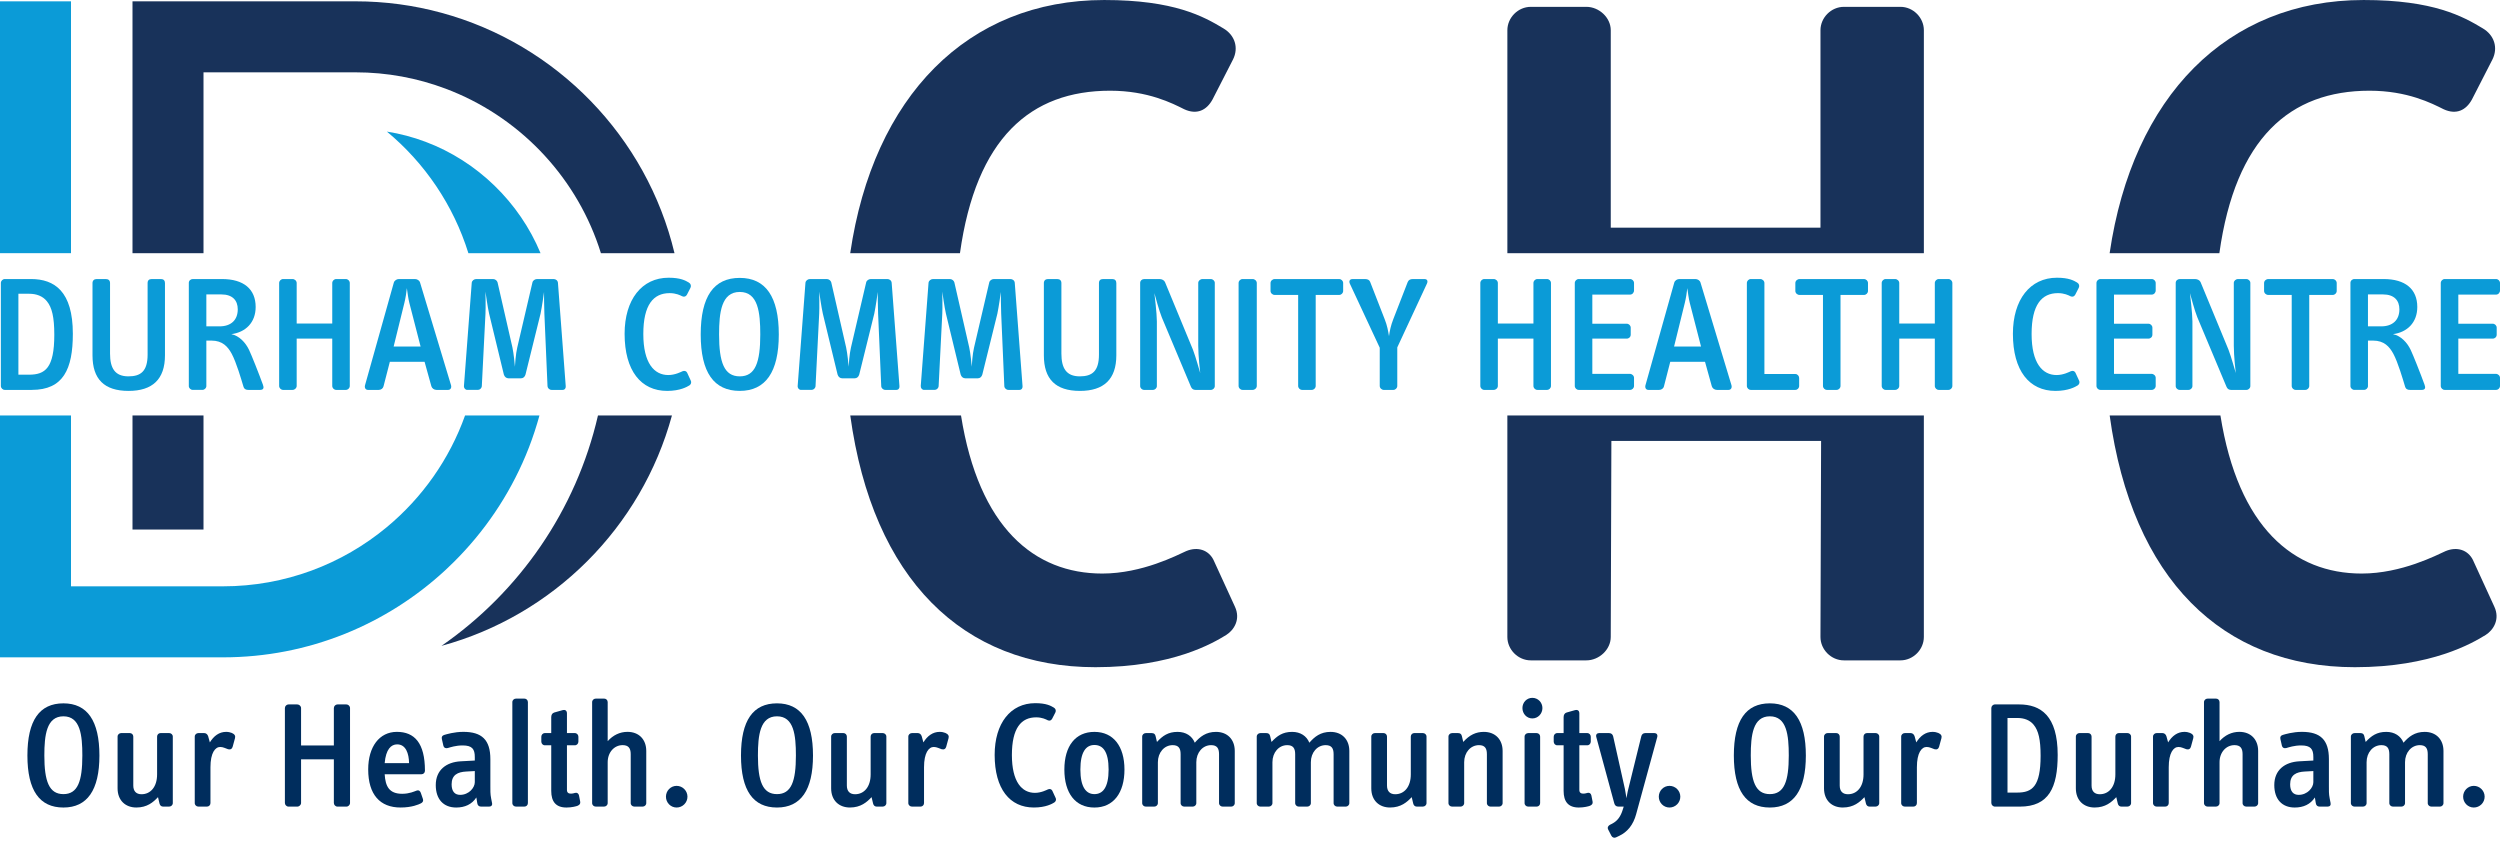 <?xml version="1.0" encoding="UTF-8"?>
<svg xmlns="http://www.w3.org/2000/svg" width="190" height="64" viewBox="0 0 190 64" fill="none">
  <g clip-path="url(#clip0_1879_23381)">
    <path d="M15.466 19.241V5.497H27.012C29.419 5.497 31.726 5.935 33.857 6.736C39.31 8.782 43.614 13.2 45.502 18.727C45.561 18.897 45.616 19.069 45.669 19.241H51.262C49.149 10.387 42.301 3.351 33.552 0.973C31.467 0.403 29.275 0.101 27.012 0.101H10.07V19.241H15.466V19.241Z" fill="#18325A"></path>
    <path d="M72.957 19.241C74.181 10.485 78.326 6.894 84.367 6.894C87.259 6.894 89.112 7.859 90.002 8.303C90.965 8.747 91.707 8.377 92.151 7.562L93.708 4.523C94.154 3.633 93.857 2.669 92.967 2.15C91.485 1.261 89.26 0.001 83.923 0.001C73.532 0.001 66.361 7.328 64.617 19.242H72.957V19.241Z" fill="#18325A"></path>
    <path d="M146.214 19.242V2.299C146.214 1.336 145.398 0.52 144.435 0.52H140.135C139.171 0.52 138.356 1.336 138.356 2.299V17.305H122.418V2.299C122.418 1.336 121.528 0.52 120.565 0.52H116.339C115.375 0.52 114.56 1.336 114.56 2.299V19.242H146.214Z" fill="#18325A"></path>
    <path d="M168.672 19.241C169.896 10.485 174.041 6.894 180.083 6.894C182.974 6.894 184.827 7.859 185.717 8.303C186.681 8.747 187.422 8.377 187.867 7.562L189.424 4.523C189.869 3.633 189.572 2.669 188.682 2.15C187.2 1.261 184.975 0.001 179.638 0.001C169.247 0.001 162.077 7.328 160.332 19.242H168.672V19.241Z" fill="#18325A"></path>
    <path d="M92.225 42.552C91.855 41.811 91.039 41.514 90.15 41.884C89.483 42.181 86.814 43.59 83.775 43.59C78.609 43.59 74.391 40.101 73.037 31.575H64.62C66.325 43.997 73.168 50.707 83.255 50.707C89.112 50.707 92.225 48.853 93.189 48.26C93.782 47.89 94.302 47.074 93.856 46.111L92.225 42.553V42.552Z" fill="#18325A"></path>
    <path d="M114.559 31.575V48.409C114.559 49.373 115.374 50.188 116.338 50.188H120.564C121.527 50.188 122.417 49.372 122.417 48.409L122.465 33.511H138.403L138.355 48.409C138.355 49.373 139.171 50.188 140.134 50.188H144.434C145.398 50.188 146.213 49.372 146.213 48.409V31.575H114.559Z" fill="#18325A"></path>
    <path d="M187.94 42.552C187.57 41.811 186.754 41.514 185.865 41.884C185.198 42.181 182.529 43.59 179.489 43.59C174.323 43.59 170.106 40.101 168.752 31.575H160.335C162.039 43.997 168.883 50.707 178.97 50.707C184.827 50.707 187.94 48.853 188.904 48.26C189.497 47.89 190.016 47.074 189.571 46.111L187.94 42.553V42.552Z" fill="#18325A"></path>
    <path d="M15.466 31.575H10.07V40.245H15.466V31.575Z" fill="#18325A"></path>
    <path d="M45.446 31.575C43.789 38.791 39.458 44.996 33.552 49.086C42.05 46.776 48.754 40.072 51.068 31.575H45.446Z" fill="#18325A"></path>
    <path d="M35.597 19.241H41.081C39.481 15.379 36.272 12.251 32.337 10.776C31.386 10.418 30.406 10.159 29.404 10.001C32.28 12.389 34.461 15.587 35.597 19.24V19.241Z" fill="#0B9BD7"></path>
    <path d="M5.396 19.241V13.483V5.497V0.102H0V19.241H5.396Z" fill="#0B9BD7"></path>
    <path d="M35.345 31.574C34.154 34.913 32.08 37.835 29.404 40.057C26.02 42.87 21.676 44.561 16.942 44.561H5.396V31.574H0V49.958H16.942C23.466 49.958 29.411 47.441 33.856 43.323C34.064 43.131 34.269 42.934 34.469 42.734C36.795 40.435 38.671 37.679 39.953 34.617C40.04 34.411 40.122 34.206 40.202 34C40.355 33.603 40.5 33.199 40.633 32.791C40.701 32.588 40.765 32.383 40.825 32.178C40.857 32.074 40.888 31.97 40.916 31.867C40.944 31.77 40.972 31.673 40.998 31.574H35.345Z" fill="#0B9BD7"></path>
    <path d="M2.416 29.633H0.367C0.204 29.633 0.065 29.495 0.065 29.331V21.509C0.065 21.345 0.204 21.207 0.367 21.207H2.354C4.14 21.207 5.536 22.138 5.536 25.369C5.536 28.061 4.807 29.632 2.417 29.632L2.416 29.633ZM3.561 22.892C3.247 22.503 2.768 22.326 2.228 22.326H1.398V28.476H2.203C3.435 28.476 4.127 27.973 4.127 25.444C4.127 24.099 3.95 23.37 3.561 22.892V22.892Z" fill="#0B9BD7"></path>
    <path d="M9.772 29.709C7.91 29.709 7.03 28.804 7.03 27.005V21.51C7.03 21.322 7.157 21.209 7.332 21.209H8.049C8.238 21.209 8.363 21.309 8.363 21.51V26.867C8.363 27.974 8.727 28.603 9.759 28.603C10.69 28.603 11.218 28.225 11.218 26.943V21.51C11.218 21.309 11.331 21.209 11.52 21.209H12.249C12.425 21.209 12.538 21.322 12.538 21.51V27.005C12.538 28.829 11.583 29.709 9.772 29.709Z" fill="#0B9BD7"></path>
    <path d="M19.769 29.633H18.876C18.699 29.633 18.562 29.583 18.498 29.369C18.335 28.828 17.97 27.558 17.606 26.879C17.316 26.351 16.915 25.885 16.072 25.885H15.682V29.343C15.682 29.494 15.544 29.632 15.381 29.632H14.652C14.488 29.632 14.35 29.494 14.35 29.343V21.496C14.35 21.332 14.488 21.207 14.652 21.207H16.865C18.525 21.207 19.43 21.974 19.43 23.332C19.43 24.515 18.663 25.256 17.581 25.395C18.185 25.521 18.663 26.036 18.927 26.59C19.129 27.018 19.644 28.312 19.984 29.244C20.072 29.47 20.034 29.633 19.771 29.633H19.769ZM16.826 22.376H15.682V24.803H16.687C17.555 24.803 18.07 24.325 18.07 23.508C18.07 22.828 17.668 22.376 16.825 22.376L16.826 22.376Z" fill="#0B9BD7"></path>
    <path d="M26.282 29.633H25.553C25.39 29.633 25.251 29.495 25.251 29.331V25.735H22.548V29.331C22.548 29.495 22.397 29.633 22.234 29.633H21.517C21.354 29.633 21.215 29.495 21.215 29.331V21.509C21.215 21.345 21.354 21.207 21.517 21.207H22.234C22.397 21.207 22.548 21.345 22.548 21.509V24.59H25.251V21.509C25.251 21.345 25.39 21.207 25.553 21.207H26.282C26.445 21.207 26.584 21.345 26.584 21.509V29.331C26.584 29.495 26.445 29.633 26.282 29.633Z" fill="#0B9BD7"></path>
    <path d="M34.053 29.633H33.173C32.997 29.633 32.834 29.52 32.784 29.356L32.268 27.495H29.628L29.149 29.356C29.111 29.52 28.961 29.633 28.784 29.633H27.967C27.779 29.633 27.691 29.469 27.741 29.281L29.929 21.484C29.979 21.308 30.156 21.207 30.319 21.207H31.539C31.702 21.207 31.878 21.308 31.928 21.484L34.28 29.281C34.33 29.469 34.242 29.633 34.053 29.633ZM31.11 23.019C31.023 22.679 30.972 22.239 30.922 21.899C30.884 22.252 30.821 22.667 30.733 23.019L29.916 26.339H31.966L31.11 23.019Z" fill="#0B9BD7"></path>
    <path d="M42.756 29.633H41.925C41.762 29.633 41.624 29.507 41.611 29.356L41.373 23.835C41.347 23.357 41.347 22.263 41.347 22.188C41.322 22.376 41.184 23.357 41.083 23.835L39.939 28.463C39.889 28.639 39.763 28.752 39.599 28.752H38.644C38.48 28.752 38.342 28.638 38.292 28.463L37.172 23.835C37.059 23.345 36.92 22.339 36.896 22.163C36.896 22.239 36.921 23.358 36.896 23.835L36.618 29.343C36.606 29.507 36.468 29.632 36.317 29.632H35.512C35.361 29.632 35.248 29.494 35.26 29.33L35.852 21.496C35.864 21.332 36.028 21.207 36.191 21.207H37.474C37.625 21.207 37.776 21.321 37.814 21.459L38.946 26.414C39.046 26.879 39.122 27.71 39.134 27.872C39.134 27.771 39.197 26.879 39.311 26.414L40.467 21.459C40.505 21.308 40.669 21.207 40.82 21.207H42.077C42.24 21.207 42.391 21.321 42.404 21.496L42.996 29.356C43.008 29.507 42.92 29.633 42.757 29.633H42.756Z" fill="#0B9BD7"></path>
    <path d="M52.387 29.294C52.224 29.394 51.695 29.709 50.702 29.709C48.715 29.709 47.47 28.175 47.47 25.37C47.47 22.767 48.779 21.107 50.815 21.107C51.721 21.107 52.098 21.322 52.349 21.472C52.5 21.56 52.55 21.723 52.475 21.874L52.211 22.39C52.136 22.528 52.01 22.591 51.847 22.517C51.696 22.441 51.382 22.278 50.892 22.278C49.66 22.278 48.892 23.158 48.892 25.384C48.892 27.61 49.722 28.503 50.791 28.503C51.306 28.503 51.759 28.264 51.872 28.214C52.023 28.151 52.161 28.201 52.224 28.327L52.501 28.931C52.576 29.094 52.489 29.233 52.388 29.295L52.387 29.294Z" fill="#0B9BD7"></path>
    <path d="M56.222 29.708C54.26 29.708 53.254 28.312 53.254 25.42C53.254 22.528 54.247 21.12 56.222 21.12C58.196 21.12 59.189 22.566 59.189 25.42C59.189 28.275 58.184 29.708 56.222 29.708ZM56.222 22.188C54.825 22.188 54.65 23.747 54.65 25.42C54.65 27.545 55.04 28.603 56.222 28.603C57.404 28.603 57.781 27.546 57.781 25.42C57.781 23.748 57.618 22.188 56.222 22.188Z" fill="#0B9BD7"></path>
    <path d="M68.118 29.633H67.288C67.125 29.633 66.986 29.507 66.974 29.356L66.736 23.835C66.71 23.357 66.71 22.263 66.71 22.188C66.685 22.376 66.547 23.357 66.446 23.835L65.302 28.463C65.252 28.639 65.125 28.752 64.962 28.752H64.007C63.843 28.752 63.705 28.638 63.655 28.463L62.535 23.835C62.422 23.345 62.283 22.339 62.259 22.163C62.259 22.239 62.284 23.358 62.259 23.835L61.981 29.343C61.969 29.507 61.83 29.632 61.679 29.632H60.875C60.724 29.632 60.611 29.494 60.623 29.33L61.214 21.496C61.227 21.332 61.391 21.207 61.554 21.207H62.837C62.988 21.207 63.139 21.321 63.176 21.459L64.308 26.414C64.409 26.879 64.485 27.71 64.497 27.872C64.497 27.771 64.559 26.879 64.673 26.414L65.83 21.459C65.868 21.308 66.032 21.207 66.183 21.207H67.44C67.603 21.207 67.754 21.321 67.767 21.496L68.359 29.356C68.371 29.507 68.283 29.633 68.12 29.633H68.118Z" fill="#0B9BD7"></path>
    <path d="M77.473 29.633H76.643C76.48 29.633 76.341 29.507 76.329 29.356L76.09 23.835C76.065 23.357 76.065 22.263 76.065 22.188C76.04 22.376 75.902 23.357 75.801 23.835L74.657 28.463C74.607 28.639 74.48 28.752 74.317 28.752H73.362C73.198 28.752 73.06 28.638 73.01 28.463L71.89 23.835C71.777 23.345 71.638 22.339 71.614 22.163C71.614 22.239 71.639 23.358 71.614 23.835L71.336 29.343C71.324 29.507 71.185 29.632 71.034 29.632H70.23C70.079 29.632 69.966 29.494 69.978 29.33L70.569 21.496C70.582 21.332 70.746 21.207 70.909 21.207H72.192C72.343 21.207 72.494 21.321 72.531 21.459L73.663 26.414C73.764 26.879 73.84 27.71 73.852 27.872C73.852 27.771 73.914 26.879 74.028 26.414L75.185 21.459C75.223 21.308 75.387 21.207 75.538 21.207H76.795C76.958 21.207 77.109 21.321 77.122 21.496L77.714 29.356C77.726 29.507 77.638 29.633 77.475 29.633H77.473Z" fill="#0B9BD7"></path>
    <path d="M82.075 29.709C80.214 29.709 79.334 28.804 79.334 27.005V21.51C79.334 21.322 79.46 21.209 79.635 21.209H80.352C80.541 21.209 80.666 21.309 80.666 21.51V26.867C80.666 27.974 81.031 28.603 82.062 28.603C82.993 28.603 83.521 28.225 83.521 26.943V21.51C83.521 21.309 83.634 21.209 83.823 21.209H84.552C84.728 21.209 84.841 21.322 84.841 21.51V27.005C84.841 28.829 83.886 29.709 82.075 29.709Z" fill="#0B9BD7"></path>
    <path d="M92.021 29.633H90.852C90.688 29.633 90.575 29.546 90.512 29.395L88.299 24.125C88.097 23.635 87.783 22.453 87.733 22.276C87.745 22.403 87.922 23.81 87.922 24.427V29.345C87.922 29.495 87.783 29.633 87.62 29.633H86.954C86.79 29.633 86.652 29.495 86.652 29.345V21.497C86.652 21.333 86.79 21.209 86.954 21.209H88.136C88.299 21.209 88.475 21.296 88.538 21.435L90.664 26.579C90.878 27.131 91.166 28.2 91.217 28.351C91.205 28.263 91.066 27.055 91.066 26.277V21.498C91.066 21.347 91.217 21.209 91.381 21.209H92.022C92.185 21.209 92.324 21.347 92.324 21.498V29.345C92.324 29.496 92.185 29.634 92.022 29.634L92.021 29.633Z" fill="#0B9BD7"></path>
    <path d="M95.202 29.633H94.435C94.272 29.633 94.133 29.495 94.133 29.331V21.509C94.133 21.345 94.272 21.207 94.435 21.207H95.202C95.365 21.207 95.516 21.345 95.516 21.509V29.331C95.516 29.495 95.365 29.633 95.202 29.633Z" fill="#0B9BD7"></path>
    <path d="M101.778 22.415H99.993V29.331C99.993 29.495 99.854 29.633 99.691 29.633H98.962C98.799 29.633 98.66 29.495 98.66 29.331V22.415H96.874C96.711 22.415 96.56 22.277 96.56 22.113V21.51C96.56 21.346 96.711 21.209 96.874 21.209H101.778C101.942 21.209 102.08 21.346 102.08 21.51V22.113C102.08 22.277 101.942 22.415 101.778 22.415Z" fill="#0B9BD7"></path>
    <path d="M106.193 26.401V29.332C106.193 29.496 106.054 29.634 105.891 29.634H105.174C105.011 29.634 104.86 29.496 104.86 29.332V26.428L102.584 21.548C102.508 21.372 102.571 21.209 102.798 21.209H103.766C103.943 21.209 104.081 21.285 104.131 21.423L105.237 24.265C105.426 24.731 105.501 25.17 105.564 25.548C105.614 25.17 105.703 24.731 105.892 24.252L106.986 21.435C107.049 21.284 107.174 21.209 107.363 21.209H108.269C108.457 21.209 108.545 21.346 108.445 21.56L106.194 26.401H106.193Z" fill="#0B9BD7"></path>
    <path d="M117.572 29.633H116.843C116.679 29.633 116.541 29.495 116.541 29.331V25.735H113.837V29.331C113.837 29.495 113.686 29.633 113.523 29.633H112.806C112.643 29.633 112.504 29.495 112.504 29.331V21.509C112.504 21.345 112.643 21.207 112.806 21.207H113.523C113.686 21.207 113.837 21.345 113.837 21.509V24.59H116.541V21.509C116.541 21.345 116.679 21.207 116.843 21.207H117.572C117.735 21.207 117.874 21.345 117.874 21.509V29.331C117.874 29.495 117.735 29.633 117.572 29.633Z" fill="#0B9BD7"></path>
    <path d="M123.884 29.633H119.985C119.822 29.633 119.684 29.495 119.684 29.331V21.509C119.684 21.345 119.822 21.207 119.985 21.207H123.884C124.047 21.207 124.186 21.345 124.186 21.509V22.075C124.186 22.239 124.06 22.39 123.884 22.39H121.017V24.603H123.633C123.796 24.603 123.935 24.741 123.935 24.905V25.433C123.935 25.61 123.796 25.735 123.633 25.735H121.017V28.413H123.872C124.035 28.413 124.186 28.551 124.186 28.715V29.331C124.186 29.495 124.047 29.633 123.884 29.633Z" fill="#0B9BD7"></path>
    <path d="M131.367 29.633H130.486C130.31 29.633 130.147 29.52 130.097 29.356L129.581 27.495H126.94L126.462 29.356C126.425 29.52 126.274 29.633 126.097 29.633H125.28C125.092 29.633 125.004 29.469 125.054 29.281L127.242 21.484C127.292 21.308 127.469 21.207 127.632 21.207H128.852C129.015 21.207 129.191 21.308 129.241 21.484L131.593 29.281C131.643 29.469 131.555 29.633 131.367 29.633ZM128.423 23.019C128.336 22.679 128.285 22.239 128.235 21.899C128.197 22.252 128.134 22.667 128.046 23.019L127.229 26.339H129.279L128.423 23.019Z" fill="#0B9BD7"></path>
    <path d="M136.446 29.633H133.064C132.9 29.633 132.762 29.495 132.762 29.331V21.509C132.762 21.345 132.9 21.207 133.064 21.207H133.78C133.944 21.207 134.095 21.345 134.095 21.509V28.425H136.446C136.609 28.425 136.736 28.576 136.736 28.727V29.33C136.736 29.494 136.609 29.632 136.446 29.632V29.633Z" fill="#0B9BD7"></path>
    <path d="M141.665 22.415H139.879V29.331C139.879 29.495 139.74 29.633 139.577 29.633H138.848C138.685 29.633 138.546 29.495 138.546 29.331V22.415H136.76C136.597 22.415 136.446 22.277 136.446 22.113V21.51C136.446 21.346 136.597 21.209 136.76 21.209H141.665C141.828 21.209 141.967 21.346 141.967 21.51V22.113C141.967 22.277 141.828 22.415 141.665 22.415Z" fill="#0B9BD7"></path>
    <path d="M148.077 29.633H147.348C147.185 29.633 147.046 29.495 147.046 29.331V25.735H144.343V29.331C144.343 29.495 144.192 29.633 144.029 29.633H143.312C143.148 29.633 143.01 29.495 143.01 29.331V21.509C143.01 21.345 143.148 21.207 143.312 21.207H144.029C144.192 21.207 144.343 21.345 144.343 21.509V24.59H147.046V21.509C147.046 21.345 147.185 21.207 147.348 21.207H148.077C148.24 21.207 148.379 21.345 148.379 21.509V29.331C148.379 29.495 148.24 29.633 148.077 29.633Z" fill="#0B9BD7"></path>
    <path d="M157.898 29.294C157.735 29.394 157.207 29.709 156.214 29.709C154.226 29.709 152.981 28.175 152.981 25.37C152.981 22.767 154.289 21.107 156.326 21.107C157.231 21.107 157.609 21.322 157.86 21.472C158.011 21.56 158.061 21.723 157.986 21.874L157.722 22.39C157.647 22.528 157.521 22.591 157.358 22.517C157.207 22.441 156.893 22.278 156.402 22.278C155.17 22.278 154.402 23.158 154.402 25.384C154.402 27.61 155.233 28.503 156.301 28.503C156.816 28.503 157.27 28.264 157.382 28.214C157.533 28.151 157.672 28.201 157.734 28.327L158.012 28.931C158.087 29.094 157.999 29.233 157.898 29.295V29.294Z" fill="#0B9BD7"></path>
    <path d="M163.531 29.633H159.632C159.469 29.633 159.331 29.495 159.331 29.331V21.509C159.331 21.345 159.469 21.207 159.632 21.207H163.531C163.694 21.207 163.833 21.345 163.833 21.509V22.075C163.833 22.239 163.707 22.39 163.531 22.39H160.664V24.603H163.28C163.443 24.603 163.582 24.741 163.582 24.905V25.433C163.582 25.61 163.443 25.735 163.28 25.735H160.664V28.413H163.519C163.682 28.413 163.833 28.551 163.833 28.715V29.331C163.833 29.495 163.694 29.633 163.531 29.633Z" fill="#0B9BD7"></path>
    <path d="M170.723 29.633H169.554C169.39 29.633 169.277 29.546 169.214 29.395L167.001 24.125C166.799 23.635 166.485 22.453 166.435 22.276C166.447 22.403 166.624 23.81 166.624 24.427V29.345C166.624 29.495 166.485 29.633 166.322 29.633H165.656C165.493 29.633 165.354 29.495 165.354 29.345V21.497C165.354 21.333 165.493 21.209 165.656 21.209H166.838C167.001 21.209 167.177 21.296 167.241 21.435L169.366 26.579C169.58 27.131 169.869 28.2 169.919 28.351C169.907 28.263 169.769 27.055 169.769 26.277V21.498C169.769 21.347 169.919 21.209 170.083 21.209H170.724C170.887 21.209 171.026 21.347 171.026 21.498V29.345C171.026 29.496 170.887 29.634 170.724 29.634L170.723 29.633Z" fill="#0B9BD7"></path>
    <path d="M177.288 22.415H175.503V29.331C175.503 29.495 175.364 29.633 175.201 29.633H174.472C174.308 29.633 174.17 29.495 174.17 29.331V22.415H172.384C172.221 22.415 172.07 22.277 172.07 22.113V21.51C172.07 21.346 172.221 21.209 172.384 21.209H177.288C177.451 21.209 177.59 21.346 177.59 21.51V22.113C177.59 22.277 177.451 22.415 177.288 22.415Z" fill="#0B9BD7"></path>
    <path d="M184.053 29.633H183.159C182.983 29.633 182.845 29.583 182.782 29.369C182.619 28.828 182.254 27.558 181.89 26.879C181.6 26.351 181.198 25.885 180.356 25.885H179.966V29.343C179.966 29.494 179.828 29.632 179.664 29.632H178.935C178.772 29.632 178.633 29.494 178.633 29.343V21.496C178.633 21.332 178.772 21.207 178.935 21.207H181.149C182.808 21.207 183.714 21.974 183.714 23.332C183.714 24.515 182.947 25.256 181.865 25.395C182.469 25.521 182.947 26.036 183.211 26.59C183.413 27.018 183.928 28.312 184.268 29.244C184.355 29.47 184.318 29.633 184.054 29.633H184.053ZM181.11 22.376H179.965V24.803H180.971C181.839 24.803 182.354 24.325 182.354 23.508C182.354 22.828 181.952 22.376 181.109 22.376L181.11 22.376Z" fill="#0B9BD7"></path>
    <path d="M189.699 29.633H185.8C185.637 29.633 185.498 29.495 185.498 29.331V21.509C185.498 21.345 185.637 21.207 185.8 21.207H189.699C189.862 21.207 190 21.345 190 21.509V22.075C190 22.239 189.875 22.39 189.699 22.39H186.832V24.603H189.448C189.611 24.603 189.749 24.741 189.749 24.905V25.433C189.749 25.61 189.611 25.735 189.448 25.735H186.832V28.413H189.686C189.849 28.413 190 28.551 190 28.715V29.331C190 29.495 189.862 29.633 189.699 29.633Z" fill="#0B9BD7"></path>
    <path d="M4.82 61.372C3.011 61.372 2.083 60.085 2.083 57.419C2.083 54.752 3 53.454 4.82 53.454C6.64 53.454 7.556 54.786 7.556 57.419C7.556 60.051 6.628 61.372 4.82 61.372ZM4.82 54.44C3.533 54.44 3.37 55.877 3.37 57.419C3.37 59.379 3.73 60.353 4.82 60.353C5.91 60.353 6.258 59.379 6.258 57.419C6.258 55.877 6.107 54.44 4.82 54.44Z" fill="#002D5D"></path>
    <path d="M12.854 61.303H12.402C12.251 61.303 12.158 61.21 12.123 61.07L12.008 60.583C11.649 60.966 11.184 61.371 10.362 61.371C9.539 61.371 8.936 60.838 8.936 59.911V55.98C8.936 55.829 9.063 55.713 9.214 55.713H9.864C10.015 55.713 10.13 55.829 10.13 55.98V59.701C10.13 60.13 10.351 60.362 10.756 60.362C11.429 60.362 11.939 59.818 11.939 58.855V55.98C11.939 55.829 12.055 55.713 12.206 55.713H12.855C13.006 55.713 13.133 55.829 13.133 55.98V61.034C13.133 61.185 13.006 61.301 12.855 61.301L12.854 61.303Z" fill="#002D5D"></path>
    <path d="M17.688 56.735C17.641 56.908 17.526 56.99 17.34 56.943C17.178 56.896 16.97 56.769 16.737 56.769C16.355 56.769 15.995 57.21 15.995 58.311V61.035C15.995 61.186 15.879 61.302 15.729 61.302H15.079C14.928 61.302 14.801 61.186 14.801 61.035V55.981C14.801 55.83 14.928 55.714 15.079 55.714H15.519C15.659 55.714 15.774 55.807 15.821 55.958L15.948 56.421C16.249 55.934 16.655 55.622 17.189 55.622C17.351 55.622 17.502 55.656 17.617 55.703C17.838 55.795 17.907 55.935 17.861 56.097L17.687 56.735H17.688Z" fill="#002D5D"></path>
    <path d="M26.324 61.303H25.651C25.5 61.303 25.373 61.175 25.373 61.025V57.709H22.881V61.025C22.881 61.175 22.741 61.303 22.591 61.303H21.93C21.779 61.303 21.652 61.175 21.652 61.025V53.814C21.652 53.663 21.779 53.536 21.93 53.536H22.591C22.742 53.536 22.881 53.663 22.881 53.814V56.654H25.373V53.814C25.373 53.663 25.5 53.536 25.651 53.536H26.324C26.475 53.536 26.602 53.663 26.602 53.814V61.025C26.602 61.175 26.475 61.303 26.324 61.303Z" fill="#002D5D"></path>
    <path d="M32.028 58.844H29.235C29.293 59.761 29.571 60.328 30.567 60.328C31.124 60.328 31.495 60.143 31.669 60.084C31.843 60.026 31.936 60.131 31.982 60.258L32.145 60.733C32.191 60.884 32.122 60.989 31.982 61.058C31.82 61.139 31.31 61.371 30.44 61.371C28.887 61.371 27.983 60.398 27.983 58.474C27.983 56.758 28.829 55.622 30.162 55.622C31.495 55.622 32.296 56.457 32.296 58.578C32.296 58.729 32.18 58.844 32.029 58.844H32.028ZM30.185 56.572C29.722 56.572 29.327 56.943 29.235 57.999H31.089C31.078 57.268 30.846 56.572 30.185 56.572Z" fill="#002D5D"></path>
    <path d="M37.175 61.302H36.561C36.399 61.302 36.294 61.21 36.272 61.036L36.202 60.607C35.865 61.129 35.332 61.372 34.671 61.372C33.698 61.372 33.118 60.735 33.118 59.668C33.118 58.509 33.929 57.917 35.019 57.859L36.085 57.801V57.534C36.085 56.931 35.889 56.653 35.158 56.653C34.636 56.653 34.23 56.793 34.033 56.85C33.859 56.897 33.732 56.827 33.697 56.676L33.581 56.166C33.547 56.004 33.604 55.9 33.767 55.853C33.929 55.806 34.52 55.621 35.216 55.621C36.618 55.621 37.268 56.224 37.268 57.696V59.76C37.268 60.038 37.257 60.34 37.326 60.676L37.396 61.035C37.431 61.197 37.338 61.302 37.175 61.302V61.302ZM36.085 58.601L35.436 58.636C34.786 58.67 34.323 58.891 34.323 59.609C34.323 60.166 34.578 60.409 34.972 60.409C35.633 60.409 36.085 59.865 36.085 59.447V58.601V58.601Z" fill="#002D5D"></path>
    <path d="M39.853 61.302H39.216C39.065 61.302 38.938 61.187 38.938 61.036V53.361C38.938 53.21 39.065 53.094 39.216 53.094H39.853C40.004 53.094 40.12 53.21 40.12 53.361V61.036C40.12 61.187 40.004 61.302 39.853 61.302Z" fill="#002D5D"></path>
    <path d="M43.911 61.233C43.807 61.279 43.447 61.372 43.053 61.372C42.242 61.372 41.894 60.92 41.894 60.108V56.642H41.407C41.256 56.642 41.14 56.515 41.14 56.364V55.993C41.14 55.842 41.256 55.715 41.407 55.715H41.894V54.509C41.894 54.335 41.964 54.196 42.126 54.15L42.74 53.976C42.937 53.918 43.088 53.987 43.088 54.22V55.715H43.691C43.842 55.715 43.958 55.842 43.958 55.993V56.364C43.958 56.515 43.842 56.642 43.691 56.642H43.088V60.038C43.088 60.235 43.204 60.316 43.378 60.316C43.529 60.316 43.61 60.282 43.714 60.258C43.865 60.224 43.969 60.305 44.004 60.455L44.096 60.93C44.119 61.069 44.062 61.162 43.911 61.232V61.233Z" fill="#002D5D"></path>
    <path d="M48.838 61.302H48.212C48.062 61.302 47.934 61.187 47.934 61.036V57.314C47.934 56.862 47.76 56.63 47.32 56.63C46.683 56.63 46.184 57.175 46.184 57.929V61.036C46.184 61.187 46.056 61.302 45.906 61.302H45.28C45.129 61.302 45.002 61.187 45.002 61.036V53.361C45.002 53.21 45.129 53.094 45.28 53.094H45.917C46.068 53.094 46.184 53.21 46.184 53.361V56.328C46.59 55.877 47.1 55.621 47.691 55.621C48.56 55.621 49.116 56.201 49.116 57.071V61.036C49.116 61.187 48.989 61.302 48.838 61.302Z" fill="#002D5D"></path>
    <path d="M51.423 61.372C50.971 61.372 50.612 61.001 50.612 60.549C50.612 60.096 50.971 59.725 51.423 59.725C51.875 59.725 52.247 60.096 52.247 60.549C52.247 61.001 51.876 61.372 51.423 61.372Z" fill="#002D5D"></path>
    <path d="M59.051 61.372C57.243 61.372 56.315 60.085 56.315 57.419C56.315 54.752 57.231 53.454 59.051 53.454C60.871 53.454 61.788 54.786 61.788 57.419C61.788 60.051 60.86 61.372 59.051 61.372ZM59.051 54.44C57.764 54.44 57.602 55.877 57.602 57.419C57.602 59.379 57.961 60.353 59.051 60.353C60.141 60.353 60.489 59.379 60.489 57.419C60.489 55.877 60.338 54.44 59.051 54.44Z" fill="#002D5D"></path>
    <path d="M67.085 61.303H66.632C66.482 61.303 66.389 61.21 66.355 61.07L66.239 60.583C65.879 60.966 65.415 61.371 64.593 61.371C63.77 61.371 63.167 60.838 63.167 59.911V55.98C63.167 55.829 63.294 55.713 63.445 55.713H64.094C64.245 55.713 64.361 55.829 64.361 55.98V59.701C64.361 60.13 64.581 60.362 64.986 60.362C65.659 60.362 66.169 59.818 66.169 58.855V55.98C66.169 55.829 66.285 55.713 66.436 55.713H67.085C67.236 55.713 67.363 55.829 67.363 55.98V61.034C67.363 61.185 67.236 61.301 67.085 61.301L67.085 61.303Z" fill="#002D5D"></path>
    <path d="M71.919 56.735C71.873 56.908 71.757 56.99 71.571 56.943C71.409 56.896 71.201 56.769 70.968 56.769C70.586 56.769 70.226 57.21 70.226 58.311V61.035C70.226 61.186 70.11 61.302 69.959 61.302H69.31C69.159 61.302 69.032 61.186 69.032 61.035V55.981C69.032 55.83 69.159 55.714 69.31 55.714H69.75C69.89 55.714 70.005 55.807 70.051 55.958L70.178 56.421C70.48 55.934 70.885 55.622 71.419 55.622C71.581 55.622 71.732 55.656 71.848 55.703C72.068 55.795 72.137 55.935 72.091 56.097L71.917 56.735H71.919Z" fill="#002D5D"></path>
    <path d="M80.126 60.989C79.975 61.082 79.489 61.371 78.573 61.371C76.741 61.371 75.594 59.957 75.594 57.372C75.594 54.972 76.799 53.441 78.678 53.441C79.513 53.441 79.861 53.638 80.092 53.778C80.231 53.859 80.277 54.01 80.208 54.148L79.964 54.623C79.894 54.751 79.779 54.809 79.628 54.739C79.488 54.669 79.199 54.518 78.747 54.518C77.611 54.518 76.904 55.33 76.904 57.382C76.904 59.434 77.669 60.257 78.654 60.257C79.129 60.257 79.546 60.036 79.651 59.99C79.79 59.932 79.917 59.979 79.975 60.094L80.231 60.651C80.3 60.801 80.219 60.929 80.126 60.987V60.989Z" fill="#002D5D"></path>
    <path d="M83.176 61.373C81.726 61.373 80.892 60.282 80.892 58.486C80.892 56.69 81.739 55.623 83.176 55.623C84.613 55.623 85.459 56.713 85.459 58.486C85.459 60.259 84.624 61.373 83.176 61.373ZM83.176 56.619C82.538 56.619 82.109 57.141 82.109 58.486C82.109 59.831 82.55 60.353 83.176 60.353C83.802 60.353 84.254 59.866 84.254 58.486C84.254 57.106 83.813 56.619 83.176 56.619Z" fill="#002D5D"></path>
    <path d="M93.563 61.303H92.925C92.775 61.303 92.647 61.187 92.647 61.036V57.315C92.647 56.863 92.485 56.631 92.045 56.631C91.407 56.631 90.92 57.187 90.92 57.929V61.036C90.92 61.187 90.793 61.303 90.642 61.303H90.005C89.854 61.303 89.727 61.187 89.727 61.036V57.315C89.727 56.863 89.564 56.631 89.124 56.631C88.486 56.631 87.999 57.187 87.999 57.929V61.036C87.999 61.187 87.872 61.303 87.721 61.303H87.084C86.933 61.303 86.806 61.187 86.806 61.036V55.982C86.806 55.831 86.933 55.715 87.084 55.715H87.536C87.71 55.715 87.791 55.797 87.825 55.947L87.929 56.388C88.358 55.924 88.776 55.623 89.494 55.623C90.132 55.623 90.596 55.936 90.804 56.446C91.199 55.994 91.651 55.623 92.416 55.623C93.286 55.623 93.842 56.203 93.842 57.072V61.037C93.842 61.188 93.715 61.304 93.564 61.304L93.563 61.303Z" fill="#002D5D"></path>
    <path d="M102.269 61.303H101.632C101.481 61.303 101.354 61.187 101.354 61.036V57.315C101.354 56.863 101.191 56.631 100.751 56.631C100.113 56.631 99.626 57.187 99.626 57.929V61.036C99.626 61.187 99.498 61.303 99.348 61.303H98.711C98.56 61.303 98.433 61.187 98.433 61.036V57.315C98.433 56.863 98.27 56.631 97.83 56.631C97.192 56.631 96.705 57.187 96.705 57.929V61.036C96.705 61.187 96.577 61.303 96.427 61.303H95.79C95.639 61.303 95.512 61.187 95.512 61.036V55.982C95.512 55.831 95.639 55.715 95.79 55.715H96.242C96.416 55.715 96.497 55.797 96.531 55.947L96.635 56.388C97.064 55.924 97.482 55.623 98.201 55.623C98.838 55.623 99.302 55.936 99.51 56.446C99.905 55.994 100.357 55.623 101.122 55.623C101.992 55.623 102.549 56.203 102.549 57.072V61.037C102.549 61.188 102.421 61.304 102.271 61.304L102.269 61.303Z" fill="#002D5D"></path>
    <path d="M108.135 61.303H107.683C107.532 61.303 107.44 61.21 107.405 61.07L107.29 60.583C106.93 60.966 106.466 61.371 105.643 61.371C104.821 61.371 104.218 60.838 104.218 59.911V55.98C104.218 55.829 104.345 55.713 104.496 55.713H105.145C105.296 55.713 105.412 55.829 105.412 55.98V59.701C105.412 60.13 105.632 60.362 106.038 60.362C106.711 60.362 107.221 59.818 107.221 58.855V55.98C107.221 55.829 107.336 55.713 107.487 55.713H108.137C108.288 55.713 108.415 55.829 108.415 55.98V61.034C108.415 61.185 108.288 61.301 108.137 61.301L108.135 61.303Z" fill="#002D5D"></path>
    <path d="M113.92 61.303H113.282C113.132 61.303 113.004 61.187 113.004 61.036V57.315C113.004 56.863 112.842 56.631 112.402 56.631C111.764 56.631 111.277 57.187 111.277 57.929V61.036C111.277 61.187 111.149 61.303 110.999 61.303H110.362C110.211 61.303 110.083 61.187 110.083 61.036V55.982C110.083 55.831 110.211 55.715 110.362 55.715H110.814C110.987 55.715 111.069 55.797 111.103 55.947L111.207 56.388C111.682 55.855 112.169 55.623 112.772 55.623C113.642 55.623 114.199 56.203 114.199 57.072V61.037C114.199 61.188 114.072 61.304 113.921 61.304L113.92 61.303Z" fill="#002D5D"></path>
    <path d="M116.458 54.601C116.029 54.601 115.705 54.242 115.705 53.813C115.705 53.384 116.029 53.036 116.458 53.036C116.887 53.036 117.224 53.384 117.224 53.813C117.224 54.242 116.887 54.601 116.458 54.601ZM116.783 61.303H116.146C115.995 61.303 115.868 61.187 115.868 61.036V55.982C115.868 55.831 115.995 55.715 116.146 55.715H116.783C116.934 55.715 117.05 55.831 117.05 55.982V61.036C117.05 61.187 116.934 61.303 116.783 61.303Z" fill="#002D5D"></path>
    <path d="M120.852 61.233C120.748 61.279 120.389 61.372 119.994 61.372C119.183 61.372 118.835 60.92 118.835 60.108V56.642H118.348C118.197 56.642 118.082 56.515 118.082 56.364V55.993C118.082 55.842 118.197 55.715 118.348 55.715H118.835V54.509C118.835 54.335 118.905 54.196 119.067 54.15L119.682 53.976C119.879 53.918 120.03 53.987 120.03 54.22V55.715H120.633C120.783 55.715 120.899 55.842 120.899 55.993V56.364C120.899 56.515 120.783 56.642 120.633 56.642H120.03V60.038C120.03 60.235 120.145 60.316 120.319 60.316C120.47 60.316 120.551 60.282 120.655 60.258C120.806 60.224 120.911 60.305 120.945 60.455L121.038 60.93C121.061 61.069 121.003 61.162 120.852 61.232V61.233Z" fill="#002D5D"></path>
    <path d="M124.354 61.858C124.121 62.717 123.67 63.238 123.055 63.528L122.812 63.643C122.684 63.702 122.533 63.655 122.464 63.516L122.22 63.041C122.139 62.879 122.232 62.752 122.36 62.682L122.522 62.601C122.951 62.38 123.172 62.021 123.31 61.592L123.403 61.302H123.008C122.835 61.302 122.73 61.221 122.684 61.047L121.315 56.004C121.269 55.831 121.374 55.715 121.524 55.715H122.289C122.451 55.715 122.567 55.807 122.602 55.97L123.495 59.969C123.565 60.329 123.599 60.619 123.61 60.665C123.622 60.607 123.692 60.166 123.773 59.877L124.735 55.97C124.769 55.807 124.886 55.715 125.036 55.715H125.743C125.894 55.715 125.998 55.831 125.951 56.016L124.352 61.859L124.354 61.858Z" fill="#002D5D"></path>
    <path d="M126.881 61.372C126.429 61.372 126.069 61.001 126.069 60.549C126.069 60.096 126.429 59.725 126.881 59.725C127.333 59.725 127.704 60.096 127.704 60.549C127.704 61.001 127.333 61.372 126.881 61.372Z" fill="#002D5D"></path>
    <path d="M134.509 61.372C132.7 61.372 131.772 60.085 131.772 57.419C131.772 54.752 132.689 53.454 134.509 53.454C136.329 53.454 137.245 54.786 137.245 57.419C137.245 60.051 136.317 61.372 134.509 61.372ZM134.509 54.44C133.222 54.44 133.059 55.877 133.059 57.419C133.059 59.379 133.419 60.353 134.509 60.353C135.599 60.353 135.947 59.379 135.947 57.419C135.947 55.877 135.796 54.44 134.509 54.44Z" fill="#002D5D"></path>
    <path d="M142.542 61.303H142.091C141.94 61.303 141.847 61.21 141.812 61.07L141.697 60.583C141.338 60.966 140.873 61.371 140.051 61.371C139.228 61.371 138.625 60.838 138.625 59.911V55.98C138.625 55.829 138.752 55.713 138.903 55.713H139.553C139.704 55.713 139.819 55.829 139.819 55.98V59.701C139.819 60.13 140.039 60.362 140.445 60.362C141.118 60.362 141.628 59.818 141.628 58.855V55.98C141.628 55.829 141.744 55.713 141.894 55.713H142.544C142.695 55.713 142.822 55.829 142.822 55.98V61.034C142.822 61.185 142.695 61.301 142.544 61.301L142.542 61.303Z" fill="#002D5D"></path>
    <path d="M147.377 56.735C147.33 56.908 147.215 56.99 147.029 56.943C146.867 56.896 146.658 56.769 146.426 56.769C146.043 56.769 145.684 57.21 145.684 58.311V61.035C145.684 61.186 145.568 61.302 145.417 61.302H144.768C144.617 61.302 144.49 61.186 144.49 61.035V55.981C144.49 55.83 144.617 55.714 144.768 55.714H145.208C145.348 55.714 145.463 55.807 145.51 55.958L145.637 56.421C145.938 55.934 146.344 55.622 146.877 55.622C147.04 55.622 147.191 55.656 147.306 55.703C147.527 55.795 147.596 55.935 147.55 56.097L147.376 56.735H147.377Z" fill="#002D5D"></path>
    <path d="M153.509 61.303H151.619C151.468 61.303 151.341 61.175 151.341 61.025V53.814C151.341 53.663 151.468 53.536 151.619 53.536H153.451C155.097 53.536 156.384 54.394 156.384 57.373C156.384 59.854 155.712 61.303 153.509 61.303V61.303ZM154.564 55.088C154.275 54.729 153.834 54.567 153.335 54.567H152.57V60.236H153.312C154.448 60.236 155.086 59.773 155.086 57.443C155.086 56.202 154.923 55.53 154.564 55.089V55.088Z" fill="#002D5D"></path>
    <path d="M161.683 61.303H161.231C161.08 61.303 160.987 61.21 160.953 61.07L160.837 60.583C160.478 60.966 160.013 61.371 159.191 61.371C158.368 61.371 157.765 60.838 157.765 59.911V55.98C157.765 55.829 157.892 55.713 158.043 55.713H158.693C158.844 55.713 158.959 55.829 158.959 55.98V59.701C158.959 60.13 159.179 60.362 159.585 60.362C160.258 60.362 160.768 59.818 160.768 58.855V55.98C160.768 55.829 160.884 55.713 161.035 55.713H161.684C161.835 55.713 161.962 55.829 161.962 55.98V61.034C161.962 61.185 161.835 61.301 161.684 61.301L161.683 61.303Z" fill="#002D5D"></path>
    <path d="M166.517 56.735C166.47 56.908 166.354 56.99 166.169 56.943C166.006 56.896 165.798 56.769 165.566 56.769C165.183 56.769 164.824 57.21 164.824 58.311V61.035C164.824 61.186 164.708 61.302 164.557 61.302H163.907C163.757 61.302 163.629 61.186 163.629 61.035V55.981C163.629 55.83 163.757 55.714 163.907 55.714H164.348C164.487 55.714 164.603 55.807 164.649 55.958L164.777 56.421C165.078 55.934 165.484 55.622 166.017 55.622C166.18 55.622 166.33 55.656 166.446 55.703C166.667 55.795 166.736 55.935 166.69 56.097L166.516 56.735H166.517Z" fill="#002D5D"></path>
    <path d="M171.34 61.302H170.714C170.563 61.302 170.436 61.187 170.436 61.036V57.314C170.436 56.862 170.262 56.63 169.821 56.63C169.184 56.63 168.685 57.175 168.685 57.929V61.036C168.685 61.187 168.558 61.302 168.407 61.302H167.781C167.631 61.302 167.503 61.187 167.503 61.036V53.361C167.503 53.21 167.631 53.094 167.781 53.094H168.419C168.57 53.094 168.685 53.21 168.685 53.361V56.328C169.091 55.877 169.602 55.621 170.192 55.621C171.062 55.621 171.619 56.201 171.619 57.071V61.036C171.619 61.187 171.491 61.302 171.341 61.302H171.34Z" fill="#002D5D"></path>
    <path d="M176.904 61.302H176.29C176.127 61.302 176.023 61.21 176 61.036L175.93 60.607C175.594 61.129 175.061 61.372 174.4 61.372C173.426 61.372 172.846 60.735 172.846 59.668C172.846 58.509 173.657 57.917 174.748 57.859L175.814 57.801V57.534C175.814 56.931 175.617 56.653 174.886 56.653C174.364 56.653 173.958 56.793 173.762 56.85C173.588 56.897 173.461 56.827 173.425 56.676L173.31 56.166C173.275 56.004 173.333 55.9 173.495 55.853C173.657 55.806 174.249 55.621 174.944 55.621C176.347 55.621 176.997 56.224 176.997 57.696V59.76C176.997 60.038 176.985 60.34 177.055 60.676L177.125 61.035C177.159 61.197 177.066 61.302 176.904 61.302V61.302ZM175.814 58.601L175.164 58.636C174.515 58.67 174.051 58.891 174.051 59.609C174.051 60.166 174.306 60.409 174.701 60.409C175.362 60.409 175.814 59.865 175.814 59.447V58.601V58.601Z" fill="#002D5D"></path>
    <path d="M185.425 61.303H184.787C184.636 61.303 184.509 61.187 184.509 61.036V57.315C184.509 56.863 184.347 56.631 183.906 56.631C183.269 56.631 182.782 57.187 182.782 57.929V61.036C182.782 61.187 182.655 61.303 182.504 61.303H181.866C181.716 61.303 181.588 61.187 181.588 61.036V57.315C181.588 56.863 181.426 56.631 180.985 56.631C180.348 56.631 179.861 57.187 179.861 57.929V61.036C179.861 61.187 179.733 61.303 179.583 61.303H178.946C178.795 61.303 178.667 61.187 178.667 61.036V55.982C178.667 55.831 178.795 55.715 178.946 55.715H179.398C179.571 55.715 179.653 55.797 179.687 55.947L179.791 56.388C180.22 55.924 180.638 55.623 181.356 55.623C181.994 55.623 182.458 55.936 182.666 56.446C183.061 55.994 183.513 55.623 184.278 55.623C185.147 55.623 185.704 56.203 185.704 57.072V61.037C185.704 61.188 185.577 61.304 185.426 61.304L185.425 61.303Z" fill="#002D5D"></path>
    <path d="M188.009 61.372C187.558 61.372 187.198 61.001 187.198 60.549C187.198 60.096 187.558 59.725 188.009 59.725C188.461 59.725 188.833 60.096 188.833 60.549C188.833 61.001 188.462 61.372 188.009 61.372Z" fill="#002D5D"></path>
  </g>
  <defs>
    <clipPath id="clip0_1879_23381">
      <rect width="190" height="63.669" fill="white"></rect>
    </clipPath>
  </defs>
</svg>
